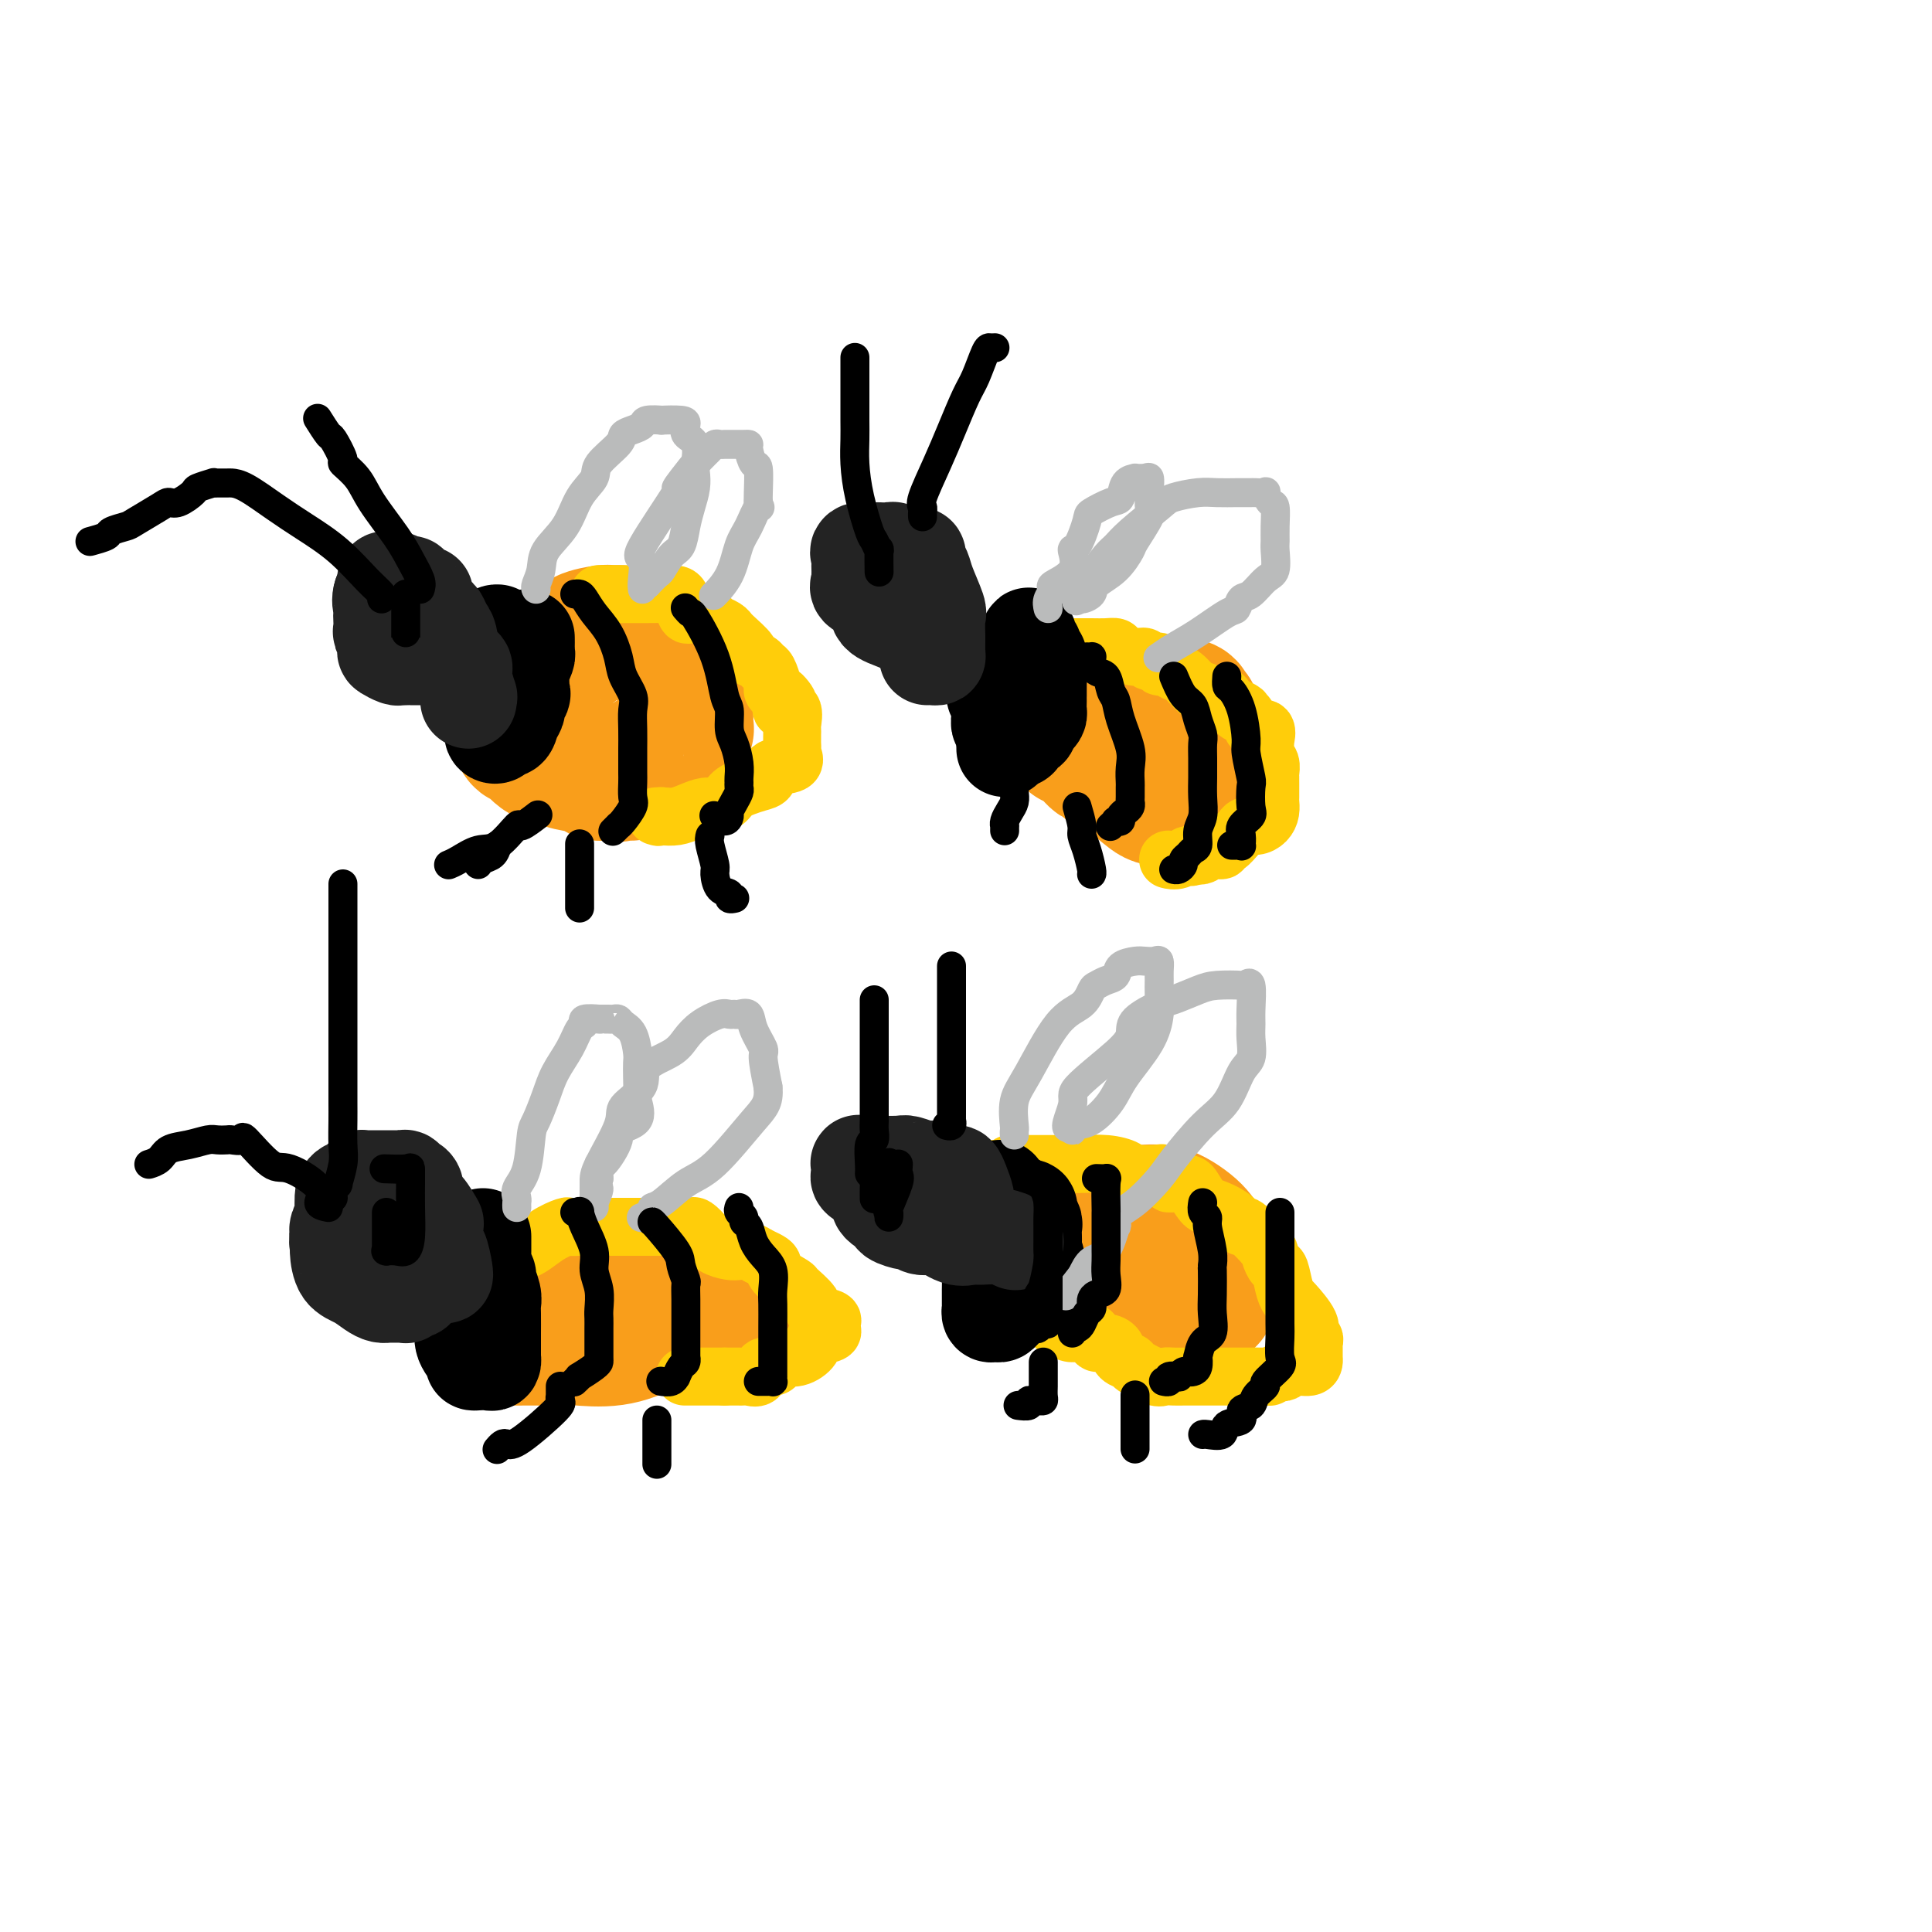 <svg viewBox='0 0 400 400' version='1.1' xmlns='http://www.w3.org/2000/svg' xmlns:xlink='http://www.w3.org/1999/xlink'><g fill='none' stroke='rgb(249,158,27)' stroke-width='28' stroke-linecap='round' stroke-linejoin='round'><path d='M128,131c-0.310,-0.005 -0.620,-0.010 -1,0c-0.380,0.010 -0.831,0.034 -1,0c-0.169,-0.034 -0.055,-0.125 -1,0c-0.945,0.125 -2.947,0.467 -4,1c-1.053,0.533 -1.156,1.257 -2,2c-0.844,0.743 -2.430,1.507 -4,2c-1.570,0.493 -3.125,0.717 -4,1c-0.875,0.283 -1.071,0.626 -1,1c0.071,0.374 0.407,0.778 0,1c-0.407,0.222 -1.559,0.262 -2,1c-0.441,0.738 -0.171,2.175 0,3c0.171,0.825 0.242,1.037 0,1c-0.242,-0.037 -0.798,-0.324 -1,0c-0.202,0.324 -0.051,1.258 0,2c0.051,0.742 0.001,1.292 0,2c-0.001,0.708 0.047,1.573 0,2c-0.047,0.427 -0.189,0.415 0,1c0.189,0.585 0.708,1.768 1,2c0.292,0.232 0.355,-0.485 1,0c0.645,0.485 1.871,2.172 3,3c1.129,0.828 2.162,0.796 3,1c0.838,0.204 1.481,0.643 3,1c1.519,0.357 3.912,0.632 5,1c1.088,0.368 0.870,0.830 1,1c0.130,0.170 0.609,0.049 1,0c0.391,-0.049 0.696,-0.024 1,0'/><path d='M126,160c2.584,0.621 2.043,0.173 2,0c-0.043,-0.173 0.411,-0.073 1,0c0.589,0.073 1.313,0.117 2,0c0.687,-0.117 1.335,-0.394 2,-1c0.665,-0.606 1.345,-1.539 2,-2c0.655,-0.461 1.286,-0.448 2,-1c0.714,-0.552 1.511,-1.667 2,-2c0.489,-0.333 0.671,0.117 1,0c0.329,-0.117 0.806,-0.802 1,-1c0.194,-0.198 0.104,0.091 0,0c-0.104,-0.091 -0.224,-0.563 0,-1c0.224,-0.437 0.792,-0.838 1,-1c0.208,-0.162 0.056,-0.083 0,-1c-0.056,-0.917 -0.015,-2.828 0,-4c0.015,-1.172 0.005,-1.605 0,-2c-0.005,-0.395 -0.005,-0.750 0,-1c0.005,-0.250 0.015,-0.393 0,-1c-0.015,-0.607 -0.056,-1.678 0,-2c0.056,-0.322 0.207,0.106 0,0c-0.207,-0.106 -0.774,-0.744 -1,-1c-0.226,-0.256 -0.113,-0.128 0,0'/><path d='M213,144c0.402,-0.000 0.805,-0.001 1,0c0.195,0.001 0.184,0.003 1,0c0.816,-0.003 2.461,-0.012 4,0c1.539,0.012 2.972,0.045 4,0c1.028,-0.045 1.652,-0.168 4,0c2.348,0.168 6.419,0.627 10,1c3.581,0.373 6.671,0.661 8,1c1.329,0.339 0.896,0.730 1,1c0.104,0.270 0.746,0.418 1,1c0.254,0.582 0.121,1.598 0,2c-0.121,0.402 -0.228,0.190 0,1c0.228,0.810 0.793,2.640 1,4c0.207,1.360 0.057,2.249 0,3c-0.057,0.751 -0.019,1.364 0,2c0.019,0.636 0.020,1.294 0,2c-0.020,0.706 -0.063,1.460 0,2c0.063,0.540 0.230,0.867 0,1c-0.230,0.133 -0.857,0.071 -2,0c-1.143,-0.071 -2.803,-0.152 -4,0c-1.197,0.152 -1.931,0.535 -3,0c-1.069,-0.535 -2.472,-1.989 -4,-3c-1.528,-1.011 -3.181,-1.580 -4,-2c-0.819,-0.420 -0.806,-0.691 -1,-1c-0.194,-0.309 -0.597,-0.654 -1,-1'/><path d='M229,158c-1.948,-1.256 -1.818,-0.897 -2,-1c-0.182,-0.103 -0.676,-0.669 -1,-1c-0.324,-0.331 -0.479,-0.427 -1,-1c-0.521,-0.573 -1.407,-1.625 -2,-2c-0.593,-0.375 -0.891,-0.075 -1,0c-0.109,0.075 -0.029,-0.075 0,0c0.029,0.075 0.008,0.374 0,0c-0.008,-0.374 -0.002,-1.420 0,-2c0.002,-0.580 0.001,-0.695 0,-1c-0.001,-0.305 -0.000,-0.802 0,-1c0.000,-0.198 0.000,-0.099 0,0'/><path d='M150,273c-0.084,0.244 -0.168,0.489 -1,0c-0.832,-0.489 -2.412,-1.710 -4,-3c-1.588,-1.290 -3.184,-2.647 -5,-3c-1.816,-0.353 -3.853,0.298 -6,0c-2.147,-0.298 -4.405,-1.545 -7,-2c-2.595,-0.455 -5.528,-0.119 -7,0c-1.472,0.119 -1.484,0.022 -2,0c-0.516,-0.022 -1.535,0.031 -2,0c-0.465,-0.031 -0.376,-0.147 -1,0c-0.624,0.147 -1.961,0.558 -3,1c-1.039,0.442 -1.781,0.916 -2,1c-0.219,0.084 0.085,-0.223 -1,0c-1.085,0.223 -3.559,0.977 -5,2c-1.441,1.023 -1.850,2.317 -2,3c-0.150,0.683 -0.040,0.756 0,1c0.040,0.244 0.011,0.657 0,1c-0.011,0.343 -0.004,0.614 0,1c0.004,0.386 0.004,0.888 0,1c-0.004,0.112 -0.011,-0.166 0,0c0.011,0.166 0.041,0.777 0,1c-0.041,0.223 -0.152,0.060 0,0c0.152,-0.060 0.566,-0.016 2,0c1.434,0.016 3.886,0.004 5,0c1.114,-0.004 0.890,-0.001 2,0c1.110,0.001 3.555,0.001 6,0'/><path d='M117,277c2.365,-0.030 1.778,-0.105 3,0c1.222,0.105 4.254,0.389 7,0c2.746,-0.389 5.205,-1.453 6,-2c0.795,-0.547 -0.074,-0.577 0,-1c0.074,-0.423 1.092,-1.238 2,-2c0.908,-0.762 1.707,-1.472 2,-2c0.293,-0.528 0.079,-0.873 0,-1c-0.079,-0.127 -0.023,-0.036 0,0c0.023,0.036 0.011,0.018 0,0'/><path d='M215,260c0.308,-0.347 0.617,-0.695 1,-1c0.383,-0.305 0.842,-0.569 1,-1c0.158,-0.431 0.015,-1.030 1,-2c0.985,-0.970 3.097,-2.313 4,-3c0.903,-0.687 0.595,-0.720 1,-1c0.405,-0.280 1.521,-0.807 3,-1c1.479,-0.193 3.319,-0.052 4,0c0.681,0.052 0.201,0.016 1,0c0.799,-0.016 2.875,-0.012 4,0c1.125,0.012 1.299,0.034 2,0c0.701,-0.034 1.929,-0.122 3,0c1.071,0.122 1.985,0.456 3,1c1.015,0.544 2.132,1.299 3,2c0.868,0.701 1.486,1.347 2,2c0.514,0.653 0.922,1.313 1,2c0.078,0.687 -0.175,1.403 0,2c0.175,0.597 0.778,1.077 1,2c0.222,0.923 0.061,2.290 0,3c-0.061,0.710 -0.024,0.765 0,1c0.024,0.235 0.035,0.651 0,1c-0.035,0.349 -0.115,0.629 0,1c0.115,0.371 0.427,0.831 0,1c-0.427,0.169 -1.592,0.045 -2,0c-0.408,-0.045 -0.060,-0.012 0,0c0.060,0.012 -0.169,0.004 -1,0c-0.831,-0.004 -2.264,-0.004 -3,0c-0.736,0.004 -0.775,0.011 -1,0c-0.225,-0.011 -0.638,-0.042 -1,0c-0.362,0.042 -0.675,0.155 -1,0c-0.325,-0.155 -0.663,-0.577 -1,-1'/><path d='M240,268c-1.403,-0.249 -1.409,-0.372 -2,-1c-0.591,-0.628 -1.766,-1.762 -3,-3c-1.234,-1.238 -2.527,-2.579 -4,-4c-1.473,-1.421 -3.127,-2.921 -4,-4c-0.873,-1.079 -0.964,-1.737 -1,-2c-0.036,-0.263 -0.018,-0.132 0,0'/></g>
<g fill='none' stroke='rgb(255,205,10)' stroke-width='12' stroke-linecap='round' stroke-linejoin='round'><path d='M124,123c0.366,0.000 0.732,0.000 1,0c0.268,-0.000 0.439,-0.000 1,0c0.561,0.000 1.512,0.000 2,0c0.488,-0.000 0.512,-0.000 1,0c0.488,0.000 1.440,0.001 2,0c0.560,-0.001 0.727,-0.003 1,0c0.273,0.003 0.650,0.011 2,0c1.350,-0.011 3.671,-0.041 5,0c1.329,0.041 1.664,0.154 2,1c0.336,0.846 0.671,2.426 1,3c0.329,0.574 0.650,0.143 1,0c0.350,-0.143 0.727,0.003 1,0c0.273,-0.003 0.441,-0.155 1,0c0.559,0.155 1.509,0.616 2,1c0.491,0.384 0.525,0.692 1,1c0.475,0.308 1.393,0.615 2,1c0.607,0.385 0.903,0.849 1,1c0.097,0.151 -0.006,-0.009 0,0c0.006,0.009 0.120,0.188 1,1c0.880,0.812 2.526,2.257 3,3c0.474,0.743 -0.223,0.784 0,1c0.223,0.216 1.365,0.607 2,1c0.635,0.393 0.761,0.788 1,1c0.239,0.212 0.590,0.242 1,1c0.410,0.758 0.880,2.242 1,3c0.120,0.758 -0.108,0.788 0,1c0.108,0.212 0.554,0.606 1,1'/><path d='M161,144c3.632,3.199 1.713,0.697 1,0c-0.713,-0.697 -0.219,0.412 0,1c0.219,0.588 0.164,0.654 0,1c-0.164,0.346 -0.436,0.971 0,1c0.436,0.029 1.581,-0.538 2,0c0.419,0.538 0.112,2.182 0,3c-0.112,0.818 -0.030,0.811 0,1c0.030,0.189 0.008,0.576 0,1c-0.008,0.424 -0.003,0.886 0,1c0.003,0.114 0.005,-0.120 0,0c-0.005,0.120 -0.016,0.594 0,1c0.016,0.406 0.058,0.742 0,1c-0.058,0.258 -0.217,0.436 0,1c0.217,0.564 0.809,1.513 0,2c-0.809,0.487 -3.018,0.512 -4,1c-0.982,0.488 -0.736,1.440 -1,2c-0.264,0.560 -1.040,0.727 -2,1c-0.960,0.273 -2.106,0.651 -3,1c-0.894,0.349 -1.537,0.667 -2,1c-0.463,0.333 -0.746,0.680 -1,1c-0.254,0.320 -0.480,0.611 -1,1c-0.520,0.389 -1.336,0.875 -2,1c-0.664,0.125 -1.178,-0.111 -2,0c-0.822,0.111 -1.952,0.568 -3,1c-1.048,0.432 -2.014,0.838 -3,1c-0.986,0.162 -1.993,0.081 -3,0'/><path d='M137,169c-1.643,0.310 -0.250,0.083 0,0c0.250,-0.083 -0.643,-0.024 -1,0c-0.357,0.024 -0.179,0.012 0,0'/><path d='M200,136c-0.091,0.121 -0.182,0.243 0,0c0.182,-0.243 0.636,-0.850 1,-1c0.364,-0.150 0.639,0.156 1,0c0.361,-0.156 0.810,-0.774 1,-1c0.190,-0.226 0.121,-0.061 1,0c0.879,0.061 2.704,0.016 4,0c1.296,-0.016 2.061,-0.004 3,0c0.939,0.004 2.050,0.001 3,0c0.950,-0.001 1.738,-0.000 3,0c1.262,0.000 2.997,-0.001 4,0c1.003,0.001 1.275,0.003 2,0c0.725,-0.003 1.902,-0.011 3,0c1.098,0.011 2.115,0.040 3,0c0.885,-0.040 1.636,-0.150 2,0c0.364,0.150 0.340,0.561 1,1c0.660,0.439 2.003,0.906 3,1c0.997,0.094 1.647,-0.186 2,0c0.353,0.186 0.409,0.838 1,1c0.591,0.162 1.718,-0.166 2,0c0.282,0.166 -0.282,0.827 0,1c0.282,0.173 1.409,-0.140 2,0c0.591,0.140 0.648,0.735 1,1c0.352,0.265 1.001,0.200 2,1c0.999,0.800 2.348,2.466 3,3c0.652,0.534 0.609,-0.064 1,0c0.391,0.064 1.218,0.790 2,1c0.782,0.210 1.518,-0.097 2,0c0.482,0.097 0.709,0.599 1,1c0.291,0.401 0.645,0.700 1,1'/><path d='M255,146c4.200,2.015 1.702,1.052 1,1c-0.702,-0.052 0.394,0.807 1,1c0.606,0.193 0.723,-0.280 1,0c0.277,0.280 0.716,1.312 1,2c0.284,0.688 0.415,1.031 1,1c0.585,-0.031 1.625,-0.437 2,0c0.375,0.437 0.086,1.718 0,2c-0.086,0.282 0.029,-0.433 0,0c-0.029,0.433 -0.204,2.015 0,3c0.204,0.985 0.787,1.374 1,2c0.213,0.626 0.057,1.490 0,2c-0.057,0.510 -0.015,0.665 0,1c0.015,0.335 0.004,0.848 0,1c-0.004,0.152 -0.000,-0.059 0,0c0.000,0.059 -0.002,0.386 0,1c0.002,0.614 0.009,1.513 0,2c-0.009,0.487 -0.033,0.560 0,1c0.033,0.440 0.125,1.246 0,2c-0.125,0.754 -0.466,1.458 -1,2c-0.534,0.542 -1.260,0.924 -2,1c-0.740,0.076 -1.495,-0.152 -2,0c-0.505,0.152 -0.761,0.686 -1,1c-0.239,0.314 -0.462,0.409 -1,1c-0.538,0.591 -1.391,1.679 -2,2c-0.609,0.321 -0.975,-0.124 -1,0c-0.025,0.124 0.292,0.817 0,1c-0.292,0.183 -1.194,-0.143 -2,0c-0.806,0.143 -1.516,0.755 -2,1c-0.484,0.245 -0.742,0.122 -1,0'/><path d='M248,177c-2.530,1.022 -1.853,0.078 -2,0c-0.147,-0.078 -1.116,0.710 -2,1c-0.884,0.290 -1.681,0.083 -2,0c-0.319,-0.083 -0.159,-0.041 0,0'/><path d='M95,266c0.059,-0.306 0.118,-0.612 0,-1c-0.118,-0.388 -0.413,-0.860 0,-1c0.413,-0.140 1.533,0.050 3,-1c1.467,-1.050 3.281,-3.339 5,-4c1.719,-0.661 3.345,0.306 5,0c1.655,-0.306 3.341,-1.886 5,-3c1.659,-1.114 3.290,-1.763 4,-2c0.710,-0.237 0.497,-0.064 1,0c0.503,0.064 1.721,0.017 2,0c0.279,-0.017 -0.382,-0.005 0,0c0.382,0.005 1.806,0.001 3,0c1.194,-0.001 2.157,-0.000 3,0c0.843,0.000 1.564,0.000 3,0c1.436,-0.000 3.585,-0.000 5,0c1.415,0.000 2.095,0.000 3,0c0.905,-0.000 2.034,-0.002 3,0c0.966,0.002 1.768,0.006 2,0c0.232,-0.006 -0.105,-0.023 0,0c0.105,0.023 0.651,0.087 1,0c0.349,-0.087 0.502,-0.324 1,0c0.498,0.324 1.341,1.211 2,2c0.659,0.789 1.135,1.482 2,2c0.865,0.518 2.118,0.860 3,1c0.882,0.140 1.391,0.076 2,0c0.609,-0.076 1.317,-0.165 2,0c0.683,0.165 1.342,0.582 2,1'/><path d='M157,260c2.832,1.291 2.914,1.518 3,2c0.086,0.482 0.178,1.218 1,2c0.822,0.782 2.375,1.610 3,2c0.625,0.390 0.322,0.342 1,1c0.678,0.658 2.339,2.022 3,3c0.661,0.978 0.324,1.572 1,2c0.676,0.428 2.366,0.691 3,1c0.634,0.309 0.211,0.663 0,1c-0.211,0.337 -0.209,0.658 0,1c0.209,0.342 0.624,0.704 0,1c-0.624,0.296 -2.286,0.527 -3,1c-0.714,0.473 -0.480,1.189 -1,2c-0.520,0.811 -1.792,1.718 -3,2c-1.208,0.282 -2.350,-0.060 -3,0c-0.650,0.060 -0.808,0.524 -1,1c-0.192,0.476 -0.419,0.965 -1,1c-0.581,0.035 -1.518,-0.383 -2,0c-0.482,0.383 -0.510,1.567 -1,2c-0.490,0.433 -1.444,0.116 -2,0c-0.556,-0.116 -0.716,-0.031 -1,0c-0.284,0.031 -0.692,0.008 -1,0c-0.308,-0.008 -0.517,-0.002 -1,0c-0.483,0.002 -1.242,0.001 -2,0'/><path d='M150,285c-1.403,0.000 -1.409,0.000 -2,0c-0.591,0.000 -1.767,0.000 -3,0c-1.233,0.000 -2.524,0.000 -3,0c-0.476,0.000 -0.136,0.000 0,0c0.136,0.000 0.068,0.000 0,0'/><path d='M195,254c0.017,-0.357 0.034,-0.714 0,-1c-0.034,-0.286 -0.117,-0.501 0,-1c0.117,-0.499 0.436,-1.282 1,-2c0.564,-0.718 1.375,-1.372 2,-2c0.625,-0.628 1.066,-1.230 2,-2c0.934,-0.770 2.362,-1.708 3,-2c0.638,-0.292 0.485,0.062 1,0c0.515,-0.062 1.699,-0.538 2,-1c0.301,-0.462 -0.280,-0.908 0,-1c0.280,-0.092 1.422,0.172 2,0c0.578,-0.172 0.592,-0.778 1,-1c0.408,-0.222 1.209,-0.059 2,0c0.791,0.059 1.572,0.016 2,0c0.428,-0.016 0.503,-0.004 1,0c0.497,0.004 1.414,0.001 2,0c0.586,-0.001 0.840,-0.000 1,0c0.160,0.000 0.226,-0.001 1,0c0.774,0.001 2.257,0.003 3,0c0.743,-0.003 0.748,-0.011 1,0c0.252,0.011 0.752,0.042 2,0c1.248,-0.042 3.245,-0.156 5,0c1.755,0.156 3.268,0.581 4,1c0.732,0.419 0.682,0.830 2,1c1.318,0.170 4.003,0.097 5,0c0.997,-0.097 0.307,-0.218 0,0c-0.307,0.218 -0.231,0.777 0,1c0.231,0.223 0.615,0.112 1,0'/><path d='M241,244c5.020,0.695 1.570,0.931 1,1c-0.570,0.069 1.741,-0.029 3,0c1.259,0.029 1.465,0.184 2,1c0.535,0.816 1.397,2.292 2,3c0.603,0.708 0.946,0.648 2,1c1.054,0.352 2.817,1.115 4,2c1.183,0.885 1.784,1.891 2,2c0.216,0.109 0.047,-0.678 1,0c0.953,0.678 3.029,2.822 4,4c0.971,1.178 0.838,1.391 1,2c0.162,0.609 0.618,1.613 1,2c0.382,0.387 0.688,0.155 1,1c0.312,0.845 0.629,2.765 1,4c0.371,1.235 0.797,1.784 1,2c0.203,0.216 0.184,0.100 1,1c0.816,0.900 2.467,2.818 3,4c0.533,1.182 -0.054,1.630 0,2c0.054,0.370 0.747,0.662 1,1c0.253,0.338 0.067,0.722 0,1c-0.067,0.278 -0.013,0.452 0,1c0.013,0.548 -0.013,1.471 0,2c0.013,0.529 0.067,0.664 0,1c-0.067,0.336 -0.255,0.874 -1,1c-0.745,0.126 -2.047,-0.158 -3,0c-0.953,0.158 -1.558,0.760 -2,1c-0.442,0.240 -0.721,0.120 -1,0'/><path d='M265,284c-1.538,0.691 -1.883,0.917 -2,1c-0.117,0.083 -0.006,0.022 -1,0c-0.994,-0.022 -3.091,-0.006 -4,0c-0.909,0.006 -0.628,0.002 -2,0c-1.372,-0.002 -4.398,-0.000 -6,0c-1.602,0.000 -1.781,-0.000 -2,0c-0.219,0.000 -0.479,0.002 -1,0c-0.521,-0.002 -1.303,-0.007 -2,0c-0.697,0.007 -1.309,0.027 -2,0c-0.691,-0.027 -1.460,-0.100 -2,0c-0.540,0.100 -0.851,0.374 -2,0c-1.149,-0.374 -3.136,-1.397 -4,-2c-0.864,-0.603 -0.603,-0.788 -1,-1c-0.397,-0.212 -1.450,-0.453 -2,-1c-0.550,-0.547 -0.596,-1.399 -1,-2c-0.404,-0.601 -1.166,-0.949 -2,-1c-0.834,-0.051 -1.739,0.197 -2,0c-0.261,-0.197 0.124,-0.837 0,-1c-0.124,-0.163 -0.757,0.153 -1,0c-0.243,-0.153 -0.096,-0.773 0,-1c0.096,-0.227 0.141,-0.061 0,0c-0.141,0.061 -0.469,0.017 -1,0c-0.531,-0.017 -1.266,-0.009 -2,0'/><path d='M223,276c-2.532,-1.344 -0.861,-0.205 -1,0c-0.139,0.205 -2.088,-0.523 -3,-1c-0.912,-0.477 -0.789,-0.701 -1,-1c-0.211,-0.299 -0.758,-0.672 -1,-1c-0.242,-0.328 -0.181,-0.610 -1,-1c-0.819,-0.390 -2.518,-0.888 -3,-1c-0.482,-0.112 0.255,0.162 0,0c-0.255,-0.162 -1.501,-0.761 -2,-1c-0.499,-0.239 -0.249,-0.120 0,0'/></g>
<g fill='none' stroke='rgb(0,0,0)' stroke-width='20' stroke-linecap='round' stroke-linejoin='round'><path d='M109,132c0.008,0.746 0.016,1.493 0,2c-0.016,0.507 -0.056,0.775 0,1c0.056,0.225 0.207,0.407 0,1c-0.207,0.593 -0.773,1.597 -1,3c-0.227,1.403 -0.117,3.204 0,4c0.117,0.796 0.240,0.585 0,1c-0.240,0.415 -0.843,1.455 -1,2c-0.157,0.545 0.131,0.594 0,1c-0.131,0.406 -0.680,1.168 -1,2c-0.320,0.832 -0.410,1.734 -1,2c-0.590,0.266 -1.678,-0.103 -2,0c-0.322,0.103 0.124,0.679 0,1c-0.124,0.321 -0.818,0.385 -1,0c-0.182,-0.385 0.147,-1.221 0,-2c-0.147,-0.779 -0.772,-1.502 -1,-2c-0.228,-0.498 -0.061,-0.773 0,-1c0.061,-0.227 0.016,-0.407 0,-1c-0.016,-0.593 -0.005,-1.598 0,-2c0.005,-0.402 0.002,-0.201 0,0'/><path d='M101,144c-0.309,-1.279 -0.083,-0.976 0,-1c0.083,-0.024 0.021,-0.375 0,-1c-0.021,-0.625 -0.002,-1.523 0,-2c0.002,-0.477 -0.015,-0.534 0,-1c0.015,-0.466 0.060,-1.340 0,-2c-0.060,-0.660 -0.226,-1.105 0,-1c0.226,0.105 0.844,0.760 1,0c0.156,-0.760 -0.150,-2.935 0,-4c0.150,-1.065 0.757,-1.018 1,-1c0.243,0.018 0.121,0.009 0,0'/><path d='M100,256c-0.001,0.219 -0.001,0.439 0,1c0.001,0.561 0.004,1.464 0,2c-0.004,0.536 -0.016,0.705 0,1c0.016,0.295 0.061,0.715 0,1c-0.061,0.285 -0.226,0.433 0,1c0.226,0.567 0.845,1.553 1,2c0.155,0.447 -0.155,0.356 0,1c0.155,0.644 0.774,2.023 1,3c0.226,0.977 0.061,1.551 0,2c-0.061,0.449 -0.016,0.773 0,2c0.016,1.227 0.004,3.355 0,4c-0.004,0.645 -0.001,-0.195 0,0c0.001,0.195 0.000,1.424 0,2c-0.000,0.576 0.001,0.498 0,1c-0.001,0.502 -0.002,1.585 0,2c0.002,0.415 0.008,0.164 0,0c-0.008,-0.164 -0.031,-0.240 0,0c0.031,0.240 0.115,0.795 0,1c-0.115,0.205 -0.431,0.061 -1,0c-0.569,-0.061 -1.392,-0.037 -2,0c-0.608,0.037 -1.000,0.087 -1,0c-0.000,-0.087 0.392,-0.311 0,-1c-0.392,-0.689 -1.569,-1.844 -2,-3c-0.431,-1.156 -0.115,-2.312 0,-3c0.115,-0.688 0.031,-0.906 0,-2c-0.031,-1.094 -0.008,-3.064 0,-4c0.008,-0.936 0.002,-0.839 0,-1c-0.002,-0.161 -0.001,-0.581 0,-1'/><path d='M96,267c-0.226,-1.673 -0.793,-0.356 -1,0c-0.207,0.356 -0.056,-0.250 0,-1c0.056,-0.750 0.016,-1.643 0,-2c-0.016,-0.357 -0.008,-0.179 0,0'/><path d='M207,246c-0.002,0.690 -0.003,1.381 0,2c0.003,0.619 0.011,1.167 0,2c-0.011,0.833 -0.041,1.951 0,3c0.041,1.049 0.155,2.030 0,3c-0.155,0.970 -0.577,1.928 -1,3c-0.423,1.072 -0.845,2.259 -1,3c-0.155,0.741 -0.041,1.035 0,2c0.041,0.965 0.010,2.602 0,3c-0.010,0.398 0.000,-0.444 0,0c-0.000,0.444 -0.011,2.172 0,3c0.011,0.828 0.044,0.754 0,1c-0.044,0.246 -0.167,0.810 0,1c0.167,0.190 0.622,0.006 1,0c0.378,-0.006 0.677,0.166 1,0c0.323,-0.166 0.668,-0.671 1,-1c0.332,-0.329 0.649,-0.484 1,-1c0.351,-0.516 0.734,-1.394 1,-2c0.266,-0.606 0.415,-0.940 1,-1c0.585,-0.060 1.607,0.152 2,0c0.393,-0.152 0.157,-0.670 0,-1c-0.157,-0.330 -0.235,-0.474 0,-1c0.235,-0.526 0.781,-1.436 1,-2c0.219,-0.564 0.109,-0.782 0,-1'/><path d='M214,262c1.083,-1.952 0.290,-1.831 0,-2c-0.290,-0.169 -0.078,-0.627 0,-1c0.078,-0.373 0.022,-0.662 0,-1c-0.022,-0.338 -0.010,-0.724 0,-1c0.010,-0.276 0.018,-0.442 0,-1c-0.018,-0.558 -0.063,-1.509 0,-2c0.063,-0.491 0.234,-0.523 0,-1c-0.234,-0.477 -0.874,-1.398 -1,-2c-0.126,-0.602 0.261,-0.883 0,-1c-0.261,-0.117 -1.169,-0.070 -2,0c-0.831,0.070 -1.585,0.162 -2,0c-0.415,-0.162 -0.491,-0.579 -1,-1c-0.509,-0.421 -1.449,-0.845 -2,-1c-0.551,-0.155 -0.712,-0.042 -1,0c-0.288,0.042 -0.704,0.013 -1,0c-0.296,-0.013 -0.472,-0.011 -1,0c-0.528,0.011 -1.410,0.031 -2,0c-0.590,-0.031 -0.890,-0.111 -1,0c-0.110,0.111 -0.030,0.415 0,0c0.030,-0.415 0.008,-1.547 0,-2c-0.008,-0.453 -0.004,-0.226 0,0'/><path d='M208,155c-0.000,-0.305 -0.001,-0.610 0,-1c0.001,-0.390 0.003,-0.866 0,-1c-0.003,-0.134 -0.011,0.073 0,0c0.011,-0.073 0.040,-0.427 0,-1c-0.040,-0.573 -0.151,-1.365 0,-2c0.151,-0.635 0.562,-1.114 1,-2c0.438,-0.886 0.903,-2.179 1,-3c0.097,-0.821 -0.172,-1.171 0,-2c0.172,-0.829 0.786,-2.137 1,-3c0.214,-0.863 0.029,-1.282 0,-2c-0.029,-0.718 0.098,-1.736 0,-2c-0.098,-0.264 -0.419,0.224 0,0c0.419,-0.224 1.580,-1.161 2,-2c0.420,-0.839 0.098,-1.581 0,-2c-0.098,-0.419 0.026,-0.515 0,0c-0.026,0.515 -0.204,1.641 0,2c0.204,0.359 0.791,-0.048 1,0c0.209,0.048 0.042,0.551 0,1c-0.042,0.449 0.041,0.844 0,1c-0.041,0.156 -0.207,0.073 0,0c0.207,-0.073 0.786,-0.135 1,0c0.214,0.135 0.061,0.467 0,1c-0.061,0.533 -0.031,1.266 0,2'/><path d='M215,139c0.309,1.024 0.083,1.083 0,1c-0.083,-0.083 -0.022,-0.307 0,0c0.022,0.307 0.006,1.147 0,2c-0.006,0.853 -0.001,1.720 0,2c0.001,0.280 -0.002,-0.027 0,0c0.002,0.027 0.010,0.388 0,1c-0.010,0.612 -0.039,1.473 0,2c0.039,0.527 0.146,0.718 0,1c-0.146,0.282 -0.546,0.654 -1,1c-0.454,0.346 -0.962,0.667 -1,1c-0.038,0.333 0.393,0.678 0,1c-0.393,0.322 -1.612,0.622 -2,1c-0.388,0.378 0.054,0.834 0,1c-0.054,0.166 -0.603,0.041 -1,0c-0.397,-0.041 -0.641,-0.000 -1,0c-0.359,0.000 -0.832,-0.041 -1,0c-0.168,0.041 -0.031,0.166 0,0c0.031,-0.166 -0.043,-0.622 0,-1c0.043,-0.378 0.204,-0.679 0,-1c-0.204,-0.321 -0.773,-0.663 -1,-1c-0.227,-0.337 -0.114,-0.668 0,-1'/><path d='M207,149c-0.154,-0.798 -0.040,-0.792 0,-1c0.040,-0.208 0.007,-0.629 0,-1c-0.007,-0.371 0.012,-0.691 0,-1c-0.012,-0.309 -0.056,-0.606 0,-1c0.056,-0.394 0.211,-0.884 0,-1c-0.211,-0.116 -0.789,0.142 -1,0c-0.211,-0.142 -0.057,-0.683 0,-1c0.057,-0.317 0.015,-0.411 0,-1c-0.015,-0.589 -0.004,-1.673 0,-2c0.004,-0.327 0.001,0.104 0,0c-0.001,-0.104 -0.000,-0.744 0,-1c0.000,-0.256 0.000,-0.128 0,0'/></g>
<g fill='none' stroke='rgb(35,35,35)' stroke-width='20' stroke-linecap='round' stroke-linejoin='round'><path d='M92,264c0.084,0.032 0.168,0.064 0,-1c-0.168,-1.064 -0.586,-3.223 -1,-4c-0.414,-0.777 -0.822,-0.172 -1,-1c-0.178,-0.828 -0.124,-3.090 0,-4c0.124,-0.910 0.318,-0.468 0,-1c-0.318,-0.532 -1.147,-2.036 -2,-3c-0.853,-0.964 -1.730,-1.386 -2,-2c-0.270,-0.614 0.068,-1.418 0,-2c-0.068,-0.582 -0.543,-0.940 -1,-1c-0.457,-0.060 -0.897,0.180 -1,0c-0.103,-0.180 0.130,-0.780 0,-1c-0.130,-0.220 -0.623,-0.059 -1,0c-0.377,0.059 -0.638,0.015 -1,0c-0.362,-0.015 -0.826,-0.001 -2,0c-1.174,0.001 -3.057,-0.012 -4,0c-0.943,0.012 -0.946,0.047 -1,0c-0.054,-0.047 -0.158,-0.177 0,0c0.158,0.177 0.578,0.659 0,1c-0.578,0.341 -2.155,0.539 -3,1c-0.845,0.461 -0.957,1.183 -1,2c-0.043,0.817 -0.015,1.727 0,2c0.015,0.273 0.018,-0.093 0,0c-0.018,0.093 -0.056,0.643 0,1c0.056,0.357 0.207,0.519 0,1c-0.207,0.481 -0.774,1.280 -1,2c-0.226,0.720 -0.113,1.360 0,2'/><path d='M70,256c-0.303,1.710 -0.061,0.987 0,1c0.061,0.013 -0.058,0.764 0,2c0.058,1.236 0.293,2.958 1,4c0.707,1.042 1.886,1.404 3,2c1.114,0.596 2.162,1.428 3,2c0.838,0.572 1.467,0.885 2,1c0.533,0.115 0.970,0.030 1,0c0.030,-0.030 -0.346,-0.007 0,0c0.346,0.007 1.416,-0.002 2,0c0.584,0.002 0.682,0.014 1,0c0.318,-0.014 0.856,-0.056 1,0c0.144,0.056 -0.106,0.209 0,0c0.106,-0.209 0.568,-0.781 1,-1c0.432,-0.219 0.834,-0.084 1,0c0.166,0.084 0.097,0.116 0,0c-0.097,-0.116 -0.222,-0.382 0,-1c0.222,-0.618 0.791,-1.590 1,-3c0.209,-1.410 0.060,-3.260 0,-4c-0.060,-0.740 -0.030,-0.370 0,0'/><path d='M97,145c-0.034,-0.530 -0.068,-1.060 0,-1c0.068,0.060 0.240,0.710 0,0c-0.240,-0.710 -0.890,-2.781 -1,-4c-0.110,-1.219 0.321,-1.588 0,-2c-0.321,-0.412 -1.394,-0.868 -2,-2c-0.606,-1.132 -0.744,-2.941 -1,-4c-0.256,-1.059 -0.628,-1.370 -1,-2c-0.372,-0.630 -0.742,-1.580 -1,-2c-0.258,-0.420 -0.402,-0.312 -1,-1c-0.598,-0.688 -1.648,-2.174 -2,-3c-0.352,-0.826 -0.006,-0.992 0,-1c0.006,-0.008 -0.327,0.143 -1,0c-0.673,-0.143 -1.685,-0.578 -2,-1c-0.315,-0.422 0.066,-0.831 0,-1c-0.066,-0.169 -0.578,-0.098 -1,0c-0.422,0.098 -0.753,0.225 -1,0c-0.247,-0.225 -0.409,-0.801 -1,-1c-0.591,-0.199 -1.612,-0.023 -2,0c-0.388,0.023 -0.143,-0.109 0,0c0.143,0.109 0.184,0.460 0,1c-0.184,0.540 -0.592,1.270 -1,2'/><path d='M79,123c-0.464,1.092 -0.125,2.321 0,3c0.125,0.679 0.037,0.806 0,1c-0.037,0.194 -0.024,0.455 0,1c0.024,0.545 0.057,1.375 0,2c-0.057,0.625 -0.205,1.047 0,1c0.205,-0.047 0.761,-0.563 1,0c0.239,0.563 0.159,2.203 0,3c-0.159,0.797 -0.397,0.749 0,1c0.397,0.251 1.429,0.799 2,1c0.571,0.201 0.682,0.054 1,0c0.318,-0.054 0.844,-0.014 1,0c0.156,0.014 -0.057,0.004 0,0c0.057,-0.004 0.383,-0.001 1,0c0.617,0.001 1.524,0.000 2,0c0.476,-0.000 0.519,-0.000 1,0c0.481,0.000 1.399,0.000 2,0c0.601,-0.000 0.886,-0.000 1,0c0.114,0.000 0.057,0.000 0,0'/><path d='M192,136c0.309,-0.014 0.618,-0.028 1,0c0.382,0.028 0.836,0.099 1,0c0.164,-0.099 0.037,-0.369 0,-1c-0.037,-0.631 0.015,-1.625 0,-3c-0.015,-1.375 -0.099,-3.131 0,-4c0.099,-0.869 0.381,-0.849 0,-2c-0.381,-1.151 -1.423,-3.471 -2,-5c-0.577,-1.529 -0.687,-2.265 -1,-3c-0.313,-0.735 -0.830,-1.469 -1,-2c-0.170,-0.531 0.005,-0.860 0,-1c-0.005,-0.140 -0.191,-0.090 -1,0c-0.809,0.090 -2.241,0.220 -3,0c-0.759,-0.220 -0.845,-0.791 -1,-1c-0.155,-0.209 -0.378,-0.057 -1,0c-0.622,0.057 -1.641,0.019 -2,0c-0.359,-0.019 -0.058,-0.017 0,0c0.058,0.017 -0.128,0.051 -1,0c-0.872,-0.051 -2.430,-0.186 -3,0c-0.570,0.186 -0.153,0.694 0,1c0.153,0.306 0.041,0.411 0,1c-0.041,0.589 -0.011,1.663 0,2c0.011,0.337 0.003,-0.063 0,0c-0.003,0.063 -0.001,0.589 0,1c0.001,0.411 0.000,0.705 0,1'/><path d='M178,120c-0.179,1.302 -0.626,1.558 0,2c0.626,0.442 2.325,1.071 3,2c0.675,0.929 0.324,2.158 1,3c0.676,0.842 2.377,1.298 4,2c1.623,0.702 3.168,1.651 4,2c0.832,0.349 0.952,0.100 1,0c0.048,-0.100 0.024,-0.050 0,0'/><path d='M201,254c-0.422,-0.009 -0.844,-0.018 -1,0c-0.156,0.018 -0.045,0.062 0,0c0.045,-0.062 0.023,-0.231 0,-1c-0.023,-0.769 -0.046,-2.138 0,-3c0.046,-0.862 0.163,-1.215 0,-2c-0.163,-0.785 -0.606,-2.000 -1,-3c-0.394,-1.000 -0.740,-1.785 -1,-2c-0.260,-0.215 -0.435,0.140 -1,0c-0.565,-0.140 -1.521,-0.773 -2,-1c-0.479,-0.227 -0.482,-0.047 -1,0c-0.518,0.047 -1.552,-0.040 -2,0c-0.448,0.040 -0.312,0.207 -1,0c-0.688,-0.207 -2.202,-0.787 -3,-1c-0.798,-0.213 -0.881,-0.057 -2,0c-1.119,0.057 -3.274,0.016 -4,0c-0.726,-0.016 -0.023,-0.006 0,0c0.023,0.006 -0.634,0.008 -1,0c-0.366,-0.008 -0.440,-0.028 -1,0c-0.560,0.028 -1.608,0.103 -2,0c-0.392,-0.103 -0.130,-0.384 0,0c0.130,0.384 0.129,1.432 0,2c-0.129,0.568 -0.385,0.658 0,1c0.385,0.342 1.411,0.938 2,1c0.589,0.062 0.740,-0.411 1,0c0.260,0.411 0.630,1.705 1,3'/><path d='M182,248c0.594,1.262 0.079,0.917 0,1c-0.079,0.083 0.279,0.596 1,1c0.721,0.404 1.806,0.701 2,1c0.194,0.299 -0.504,0.600 0,1c0.504,0.400 2.210,0.899 3,1c0.790,0.101 0.663,-0.197 1,0c0.337,0.197 1.138,0.890 2,1c0.862,0.110 1.784,-0.364 3,0c1.216,0.364 2.726,1.565 4,2c1.274,0.435 2.314,0.103 3,0c0.686,-0.103 1.019,0.024 2,0c0.981,-0.024 2.610,-0.199 4,0c1.390,0.199 2.540,0.771 3,1c0.460,0.229 0.230,0.114 0,0'/></g>
<g fill='none' stroke='rgb(186,187,187)' stroke-width='6' stroke-linecap='round' stroke-linejoin='round'><path d='M107,250c-0.014,-0.352 -0.029,-0.703 0,-1c0.029,-0.297 0.101,-0.538 0,-1c-0.101,-0.462 -0.375,-1.144 0,-2c0.375,-0.856 1.398,-1.887 2,-4c0.602,-2.113 0.784,-5.310 1,-7c0.216,-1.690 0.467,-1.875 1,-3c0.533,-1.125 1.349,-3.190 2,-5c0.651,-1.810 1.138,-3.364 2,-5c0.862,-1.636 2.099,-3.352 3,-5c0.901,-1.648 1.466,-3.226 2,-4c0.534,-0.774 1.036,-0.743 1,-1c-0.036,-0.257 -0.609,-0.801 0,-1c0.609,-0.199 2.401,-0.053 3,0c0.599,0.053 0.006,0.014 0,0c-0.006,-0.014 0.575,-0.001 1,0c0.425,0.001 0.695,-0.010 1,0c0.305,0.010 0.646,0.041 1,0c0.354,-0.041 0.722,-0.153 1,0c0.278,0.153 0.467,0.571 1,1c0.533,0.429 1.411,0.867 2,2c0.589,1.133 0.889,2.959 1,4c0.111,1.041 0.034,1.297 0,2c-0.034,0.703 -0.025,1.852 0,3c0.025,1.148 0.066,2.296 0,3c-0.066,0.704 -0.238,0.965 0,2c0.238,1.035 0.887,2.846 0,4c-0.887,1.154 -3.309,1.652 -4,2c-0.691,0.348 0.351,0.547 0,2c-0.351,1.453 -2.094,4.160 -3,5c-0.906,0.840 -0.973,-0.189 -1,0c-0.027,0.189 -0.013,1.594 0,3'/><path d='M124,244c-1.177,2.144 -0.119,1.504 0,2c0.119,0.496 -0.700,2.129 -1,3c-0.300,0.871 -0.079,0.981 0,1c0.079,0.019 0.017,-0.052 0,-1c-0.017,-0.948 0.011,-2.773 0,-4c-0.011,-1.227 -0.060,-1.854 1,-4c1.060,-2.146 3.229,-5.810 4,-8c0.771,-2.190 0.146,-2.907 1,-4c0.854,-1.093 3.189,-2.561 4,-4c0.811,-1.439 0.097,-2.848 1,-4c0.903,-1.152 3.422,-2.046 5,-3c1.578,-0.954 2.216,-1.969 3,-3c0.784,-1.031 1.715,-2.080 3,-3c1.285,-0.920 2.926,-1.713 4,-2c1.074,-0.287 1.582,-0.069 2,0c0.418,0.069 0.747,-0.009 1,0c0.253,0.009 0.431,0.107 1,0c0.569,-0.107 1.528,-0.418 2,0c0.472,0.418 0.456,1.566 1,3c0.544,1.434 1.646,3.155 2,4c0.354,0.845 -0.042,0.813 0,2c0.042,1.187 0.521,3.594 1,6'/><path d='M159,225c0.347,3.408 -0.787,4.429 -3,7c-2.213,2.571 -5.505,6.692 -8,9c-2.495,2.308 -4.193,2.804 -6,4c-1.807,1.196 -3.725,3.091 -5,4c-1.275,0.909 -1.909,0.831 -2,1c-0.091,0.169 0.360,0.584 0,1c-0.360,0.416 -1.531,0.833 -2,1c-0.469,0.167 -0.234,0.083 0,0'/><path d='M111,122c-0.111,-0.175 -0.221,-0.349 0,-1c0.221,-0.651 0.775,-1.777 1,-3c0.225,-1.223 0.123,-2.542 1,-4c0.877,-1.458 2.733,-3.055 4,-5c1.267,-1.945 1.946,-4.237 3,-6c1.054,-1.763 2.484,-2.997 3,-4c0.516,-1.003 0.117,-1.774 1,-3c0.883,-1.226 3.046,-2.907 4,-4c0.954,-1.093 0.699,-1.599 1,-2c0.301,-0.401 1.159,-0.696 2,-1c0.841,-0.304 1.665,-0.618 2,-1c0.335,-0.382 0.181,-0.832 1,-1c0.819,-0.168 2.610,-0.052 3,0c0.390,0.052 -0.620,0.042 0,0c0.620,-0.042 2.870,-0.117 4,0c1.130,0.117 1.140,0.425 1,1c-0.140,0.575 -0.429,1.416 0,2c0.429,0.584 1.576,0.911 2,2c0.424,1.089 0.124,2.940 0,4c-0.124,1.060 -0.074,1.327 0,2c0.074,0.673 0.172,1.750 0,3c-0.172,1.250 -0.613,2.671 -1,4c-0.387,1.329 -0.719,2.565 -1,4c-0.281,1.435 -0.512,3.070 -1,4c-0.488,0.930 -1.234,1.157 -2,2c-0.766,0.843 -1.552,2.304 -2,3c-0.448,0.696 -0.556,0.627 -1,1c-0.444,0.373 -1.222,1.186 -2,2'/><path d='M134,121c-1.309,1.181 -1.081,0.133 -1,0c0.081,-0.133 0.014,0.647 0,1c-0.014,0.353 0.023,0.277 0,0c-0.023,-0.277 -0.108,-0.756 0,-2c0.108,-1.244 0.408,-3.252 0,-4c-0.408,-0.748 -1.523,-0.237 0,-3c1.523,-2.763 5.683,-8.800 7,-11c1.317,-2.200 -0.208,-0.564 0,-1c0.208,-0.436 2.150,-2.944 3,-4c0.850,-1.056 0.609,-0.661 1,-1c0.391,-0.339 1.414,-1.411 2,-2c0.586,-0.589 0.733,-0.694 1,-1c0.267,-0.306 0.653,-0.814 1,-1c0.347,-0.186 0.656,-0.050 1,0c0.344,0.050 0.723,0.013 1,0c0.277,-0.013 0.452,-0.003 1,0c0.548,0.003 1.470,-0.002 2,0c0.530,0.002 0.668,0.010 1,0c0.332,-0.010 0.860,-0.038 1,0c0.140,0.038 -0.106,0.143 0,1c0.106,0.857 0.565,2.467 1,3c0.435,0.533 0.848,-0.010 1,1c0.152,1.010 0.043,3.574 0,5c-0.043,1.426 -0.022,1.713 0,2'/><path d='M157,104c0.558,1.884 0.454,0.593 0,1c-0.454,0.407 -1.256,2.512 -2,4c-0.744,1.488 -1.429,2.360 -2,4c-0.571,1.640 -1.029,4.048 -2,6c-0.971,1.952 -2.454,3.449 -3,4c-0.546,0.551 -0.156,0.158 0,0c0.156,-0.158 0.078,-0.079 0,0'/><path d='M217,126c-0.146,-0.634 -0.292,-1.267 0,-2c0.292,-0.733 1.022,-1.565 1,-2c-0.022,-0.435 -0.797,-0.474 0,-1c0.797,-0.526 3.166,-1.540 4,-3c0.834,-1.460 0.131,-3.365 0,-4c-0.131,-0.635 0.308,0.001 1,-1c0.692,-1.001 1.637,-3.637 2,-5c0.363,-1.363 0.144,-1.451 1,-2c0.856,-0.549 2.788,-1.559 4,-2c1.212,-0.441 1.704,-0.314 2,-1c0.296,-0.686 0.395,-2.185 1,-3c0.605,-0.815 1.717,-0.944 2,-1c0.283,-0.056 -0.264,-0.037 0,0c0.264,0.037 1.338,0.094 2,0c0.662,-0.094 0.912,-0.338 1,0c0.088,0.338 0.013,1.257 0,2c-0.013,0.743 0.037,1.310 0,2c-0.037,0.690 -0.161,1.504 0,2c0.161,0.496 0.607,0.675 0,2c-0.607,1.325 -2.266,3.797 -3,5c-0.734,1.203 -0.544,1.136 -1,2c-0.456,0.864 -1.559,2.660 -3,4c-1.441,1.340 -3.221,2.225 -4,3c-0.779,0.775 -0.556,1.439 -1,2c-0.444,0.561 -1.555,1.017 -2,1c-0.445,-0.017 -0.222,-0.509 0,-1'/><path d='M224,123c-2.221,2.580 -0.775,1.029 0,0c0.775,-1.029 0.879,-1.536 1,-2c0.121,-0.464 0.260,-0.884 1,-2c0.740,-1.116 2.082,-2.929 3,-4c0.918,-1.071 1.410,-1.401 2,-2c0.590,-0.599 1.276,-1.467 3,-3c1.724,-1.533 4.486,-3.731 6,-5c1.514,-1.269 1.782,-1.608 3,-2c1.218,-0.392 3.387,-0.837 5,-1c1.613,-0.163 2.668,-0.044 4,0c1.332,0.044 2.939,0.012 4,0c1.061,-0.012 1.576,-0.005 2,0c0.424,0.005 0.757,0.009 1,0c0.243,-0.009 0.394,-0.030 1,0c0.606,0.030 1.665,0.111 2,0c0.335,-0.111 -0.054,-0.416 0,0c0.054,0.416 0.550,1.551 1,2c0.450,0.449 0.854,0.211 1,1c0.146,0.789 0.034,2.605 0,4c-0.034,1.395 0.010,2.371 0,3c-0.010,0.629 -0.072,0.913 0,2c0.072,1.087 0.279,2.978 0,4c-0.279,1.022 -1.044,1.174 -2,2c-0.956,0.826 -2.103,2.325 -3,3c-0.897,0.675 -1.545,0.526 -2,1c-0.455,0.474 -0.718,1.570 -1,2c-0.282,0.430 -0.584,0.192 -2,1c-1.416,0.808 -3.947,2.660 -6,4c-2.053,1.340 -3.630,2.169 -5,3c-1.370,0.831 -2.534,1.666 -3,2c-0.466,0.334 -0.233,0.167 0,0'/><path d='M210,235c-0.014,-0.432 -0.028,-0.864 0,-1c0.028,-0.136 0.098,0.026 0,-1c-0.098,-1.026 -0.363,-3.238 0,-5c0.363,-1.762 1.353,-3.074 3,-6c1.647,-2.926 3.949,-7.467 6,-10c2.051,-2.533 3.849,-3.059 5,-4c1.151,-0.941 1.654,-2.297 2,-3c0.346,-0.703 0.533,-0.752 1,-1c0.467,-0.248 1.213,-0.693 2,-1c0.787,-0.307 1.615,-0.474 2,-1c0.385,-0.526 0.328,-1.411 1,-2c0.672,-0.589 2.075,-0.884 3,-1c0.925,-0.116 1.372,-0.054 2,0c0.628,0.054 1.436,0.100 2,0c0.564,-0.100 0.884,-0.346 1,0c0.116,0.346 0.028,1.282 0,2c-0.028,0.718 0.004,1.216 0,2c-0.004,0.784 -0.044,1.853 0,3c0.044,1.147 0.171,2.370 0,4c-0.171,1.630 -0.641,3.665 -2,6c-1.359,2.335 -3.608,4.969 -5,7c-1.392,2.031 -1.928,3.459 -3,5c-1.072,1.541 -2.679,3.195 -4,4c-1.321,0.805 -2.354,0.762 -3,1c-0.646,0.238 -0.905,0.756 -1,1c-0.095,0.244 -0.027,0.212 0,0c0.027,-0.212 0.014,-0.606 0,-1'/><path d='M222,233c-2.419,1.868 -0.467,-1.963 0,-4c0.467,-2.037 -0.551,-2.280 1,-4c1.551,-1.720 5.673,-4.918 8,-7c2.327,-2.082 2.860,-3.048 3,-4c0.140,-0.952 -0.114,-1.891 1,-3c1.114,-1.109 3.595,-2.389 5,-3c1.405,-0.611 1.734,-0.555 3,-1c1.266,-0.445 3.467,-1.392 5,-2c1.533,-0.608 2.397,-0.879 4,-1c1.603,-0.121 3.946,-0.094 5,0c1.054,0.094 0.818,0.253 1,0c0.182,-0.253 0.782,-0.920 1,0c0.218,0.920 0.053,3.426 0,5c-0.053,1.574 0.006,2.217 0,3c-0.006,0.783 -0.078,1.707 0,3c0.078,1.293 0.305,2.955 0,4c-0.305,1.045 -1.143,1.474 -2,3c-0.857,1.526 -1.733,4.148 -3,6c-1.267,1.852 -2.925,2.932 -5,5c-2.075,2.068 -4.567,5.123 -6,7c-1.433,1.877 -1.808,2.575 -3,4c-1.192,1.425 -3.200,3.576 -5,5c-1.800,1.424 -3.392,2.120 -4,3c-0.608,0.880 -0.232,1.943 0,2c0.232,0.057 0.320,-0.892 0,0c-0.320,0.892 -1.048,3.625 -2,5c-0.952,1.375 -2.129,1.393 -3,2c-0.871,0.607 -1.435,1.804 -2,3'/><path d='M224,264c-5.833,7.500 -2.917,3.750 0,0'/></g>
<g fill='none' stroke='rgb(0,0,0)' stroke-width='6' stroke-linecap='round' stroke-linejoin='round'><path d='M119,251c0.436,0.057 0.872,0.115 1,0c0.128,-0.115 -0.053,-0.401 0,0c0.053,0.401 0.340,1.490 1,3c0.660,1.510 1.694,3.440 2,5c0.306,1.560 -0.114,2.750 0,4c0.114,1.250 0.763,2.559 1,4c0.237,1.441 0.064,3.013 0,4c-0.064,0.987 -0.017,1.389 0,2c0.017,0.611 0.005,1.431 0,2c-0.005,0.569 -0.002,0.886 0,1c0.002,0.114 0.003,0.024 0,1c-0.003,0.976 -0.010,3.017 0,4c0.010,0.983 0.038,0.908 0,1c-0.038,0.092 -0.140,0.351 -1,1c-0.860,0.649 -2.478,1.690 -3,2c-0.522,0.310 0.052,-0.109 0,0c-0.052,0.109 -0.729,0.745 -1,1c-0.271,0.255 -0.135,0.127 0,0'/><path d='M135,253c-0.008,-0.076 -0.016,-0.152 1,1c1.016,1.152 3.057,3.532 4,5c0.943,1.468 0.789,2.024 1,3c0.211,0.976 0.789,2.372 1,3c0.211,0.628 0.057,0.487 0,1c-0.057,0.513 -0.015,1.680 0,3c0.015,1.320 0.004,2.792 0,4c-0.004,1.208 -0.001,2.151 0,3c0.001,0.849 0.001,1.604 0,2c-0.001,0.396 -0.003,0.433 0,1c0.003,0.567 0.011,1.662 0,2c-0.011,0.338 -0.041,-0.082 0,0c0.041,0.082 0.153,0.667 0,1c-0.153,0.333 -0.570,0.415 -1,1c-0.430,0.585 -0.872,1.673 -1,2c-0.128,0.327 0.058,-0.108 0,0c-0.058,0.108 -0.362,0.760 -1,1c-0.638,0.240 -1.611,0.069 -2,0c-0.389,-0.069 -0.195,-0.034 0,0'/><path d='M153,250c-0.120,0.337 -0.240,0.673 0,1c0.240,0.327 0.840,0.643 1,1c0.160,0.357 -0.121,0.755 0,1c0.121,0.245 0.645,0.338 1,1c0.355,0.662 0.540,1.894 1,3c0.460,1.106 1.195,2.085 2,3c0.805,0.915 1.680,1.765 2,3c0.320,1.235 0.086,2.854 0,4c-0.086,1.146 -0.023,1.817 0,3c0.023,1.183 0.006,2.876 0,5c-0.006,2.124 -0.002,4.678 0,6c0.002,1.322 0.001,1.412 0,2c-0.001,0.588 -0.003,1.674 0,2c0.003,0.326 0.012,-0.109 0,0c-0.012,0.109 -0.045,0.761 0,1c0.045,0.239 0.170,0.064 0,0c-0.170,-0.064 -0.633,-0.017 -1,0c-0.367,0.017 -0.637,0.005 -1,0c-0.363,-0.005 -0.818,-0.001 -1,0c-0.182,0.001 -0.091,0.001 0,0'/><path d='M119,123c0.350,-0.046 0.700,-0.091 1,0c0.300,0.091 0.552,0.320 1,1c0.448,0.680 1.094,1.813 2,3c0.906,1.187 2.071,2.428 3,4c0.929,1.572 1.622,3.476 2,5c0.378,1.524 0.441,2.667 1,4c0.559,1.333 1.614,2.856 2,4c0.386,1.144 0.103,1.910 0,3c-0.103,1.090 -0.028,2.503 0,4c0.028,1.497 0.007,3.076 0,4c-0.007,0.924 -0.000,1.191 0,2c0.000,0.809 -0.006,2.160 0,3c0.006,0.840 0.026,1.168 0,2c-0.026,0.832 -0.097,2.170 0,3c0.097,0.830 0.362,1.154 0,2c-0.362,0.846 -1.351,2.213 -2,3c-0.649,0.787 -0.957,0.995 -1,1c-0.043,0.005 0.181,-0.191 0,0c-0.181,0.191 -0.766,0.769 -1,1c-0.234,0.231 -0.117,0.116 0,0'/><path d='M142,126c-0.112,-0.132 -0.223,-0.263 0,0c0.223,0.263 0.782,0.922 1,1c0.218,0.078 0.096,-0.425 1,1c0.904,1.425 2.833,4.778 4,8c1.167,3.222 1.570,6.311 2,8c0.430,1.689 0.886,1.976 1,3c0.114,1.024 -0.113,2.785 0,4c0.113,1.215 0.566,1.884 1,3c0.434,1.116 0.849,2.680 1,4c0.151,1.320 0.038,2.398 0,3c-0.038,0.602 0.000,0.728 0,1c-0.000,0.272 -0.038,0.688 0,1c0.038,0.312 0.152,0.519 0,1c-0.152,0.481 -0.570,1.235 -1,2c-0.430,0.765 -0.872,1.539 -1,2c-0.128,0.461 0.059,0.608 0,1c-0.059,0.392 -0.362,1.029 -1,1c-0.638,-0.029 -1.611,-0.722 -2,-1c-0.389,-0.278 -0.195,-0.139 0,0'/><path d='M87,122c0.171,-0.496 0.343,-0.992 0,-2c-0.343,-1.008 -1.200,-2.526 -2,-4c-0.800,-1.474 -1.543,-2.902 -3,-5c-1.457,-2.098 -3.627,-4.864 -5,-7c-1.373,-2.136 -1.949,-3.641 -3,-5c-1.051,-1.359 -2.576,-2.571 -3,-3c-0.424,-0.429 0.254,-0.073 0,-1c-0.254,-0.927 -1.439,-3.135 -2,-4c-0.561,-0.865 -0.497,-0.387 -1,-1c-0.503,-0.613 -1.572,-2.318 -2,-3c-0.428,-0.682 -0.214,-0.341 0,0'/><path d='M79,124c0.205,-0.231 0.409,-0.462 0,-1c-0.409,-0.538 -1.432,-1.384 -3,-3c-1.568,-1.616 -3.681,-4.002 -6,-6c-2.319,-1.998 -4.844,-3.607 -7,-5c-2.156,-1.393 -3.943,-2.569 -6,-4c-2.057,-1.431 -4.384,-3.115 -6,-4c-1.616,-0.885 -2.521,-0.970 -3,-1c-0.479,-0.030 -0.532,-0.005 -1,0c-0.468,0.005 -1.352,-0.011 -2,0c-0.648,0.011 -1.059,0.049 -1,0c0.059,-0.049 0.587,-0.185 0,0c-0.587,0.185 -2.290,0.692 -3,1c-0.710,0.308 -0.429,0.419 -1,1c-0.571,0.581 -1.996,1.633 -3,2c-1.004,0.367 -1.586,0.049 -2,0c-0.414,-0.049 -0.658,0.172 -2,1c-1.342,0.828 -3.782,2.264 -5,3c-1.218,0.736 -1.213,0.772 -2,1c-0.787,0.228 -2.366,0.649 -3,1c-0.634,0.351 -0.325,0.633 -1,1c-0.675,0.367 -2.336,0.819 -3,1c-0.664,0.181 -0.332,0.090 0,0'/><path d='M68,250c-1.005,-0.207 -2.011,-0.414 -2,-1c0.011,-0.586 1.038,-1.551 0,-3c-1.038,-1.449 -4.142,-3.383 -6,-4c-1.858,-0.617 -2.472,0.083 -4,-1c-1.528,-1.083 -3.971,-3.950 -5,-5c-1.029,-1.050 -0.644,-0.282 -1,0c-0.356,0.282 -1.452,0.079 -2,0c-0.548,-0.079 -0.549,-0.033 -1,0c-0.451,0.033 -1.352,0.054 -2,0c-0.648,-0.054 -1.043,-0.182 -2,0c-0.957,0.182 -2.478,0.676 -4,1c-1.522,0.324 -3.047,0.479 -4,1c-0.953,0.521 -1.333,1.410 -2,2c-0.667,0.590 -1.619,0.883 -2,1c-0.381,0.117 -0.190,0.059 0,0'/><path d='M69,248c-0.121,-0.706 -0.243,-1.411 0,-2c0.243,-0.589 0.850,-1.060 1,-1c0.150,0.060 -0.156,0.652 0,0c0.156,-0.652 0.774,-2.548 1,-4c0.226,-1.452 0.061,-2.460 0,-4c-0.061,-1.540 -0.016,-3.611 0,-5c0.016,-1.389 0.004,-2.094 0,-4c-0.004,-1.906 -0.001,-5.012 0,-8c0.001,-2.988 0.000,-5.858 0,-11c-0.000,-5.142 -0.000,-12.555 0,-16c0.000,-3.445 0.000,-2.924 0,-4c-0.000,-1.076 -0.000,-3.751 0,-5c0.000,-1.249 0.000,-1.071 0,-1c-0.000,0.071 -0.000,0.036 0,0'/><path d='M225,136c0.418,0.015 0.837,0.029 1,0c0.163,-0.029 0.071,-0.103 0,0c-0.071,0.103 -0.121,0.383 0,1c0.121,0.617 0.412,1.573 1,2c0.588,0.427 1.471,0.326 2,1c0.529,0.674 0.702,2.122 1,3c0.298,0.878 0.721,1.184 1,2c0.279,0.816 0.415,2.140 1,4c0.585,1.860 1.621,4.256 2,6c0.379,1.744 0.101,2.834 0,4c-0.101,1.166 -0.026,2.406 0,3c0.026,0.594 0.004,0.540 0,1c-0.004,0.460 0.009,1.432 0,2c-0.009,0.568 -0.040,0.730 0,1c0.040,0.270 0.150,0.647 0,1c-0.150,0.353 -0.561,0.682 -1,1c-0.439,0.318 -0.906,0.625 -1,1c-0.094,0.375 0.185,0.819 0,1c-0.185,0.181 -0.833,0.100 -1,0c-0.167,-0.100 0.147,-0.219 0,0c-0.147,0.219 -0.756,0.777 -1,1c-0.244,0.223 -0.122,0.112 0,0'/><path d='M243,140c0.641,1.534 1.282,3.067 2,4c0.718,0.933 1.513,1.265 2,2c0.487,0.735 0.666,1.874 1,3c0.334,1.126 0.822,2.240 1,3c0.178,0.760 0.048,1.168 0,2c-0.048,0.832 -0.012,2.088 0,3c0.012,0.912 -0.001,1.478 0,2c0.001,0.522 0.015,0.998 0,2c-0.015,1.002 -0.060,2.531 0,4c0.060,1.469 0.224,2.880 0,4c-0.224,1.120 -0.834,1.949 -1,3c-0.166,1.051 0.114,2.323 0,3c-0.114,0.677 -0.622,0.760 -1,1c-0.378,0.240 -0.627,0.639 -1,1c-0.373,0.361 -0.871,0.685 -1,1c-0.129,0.315 0.110,0.620 0,1c-0.110,0.380 -0.568,0.833 -1,1c-0.432,0.167 -0.838,0.048 -1,0c-0.162,-0.048 -0.081,-0.024 0,0'/><path d='M254,140c-0.061,0.808 -0.123,1.617 0,2c0.123,0.383 0.429,0.341 1,1c0.571,0.659 1.407,2.019 2,4c0.593,1.981 0.943,4.583 1,6c0.057,1.417 -0.179,1.650 0,3c0.179,1.350 0.772,3.818 1,5c0.228,1.182 0.089,1.079 0,2c-0.089,0.921 -0.129,2.867 0,4c0.129,1.133 0.428,1.452 0,2c-0.428,0.548 -1.581,1.324 -2,2c-0.419,0.676 -0.102,1.253 0,2c0.102,0.747 -0.011,1.664 0,2c0.011,0.336 0.147,0.090 0,0c-0.147,-0.090 -0.578,-0.024 -1,0c-0.422,0.024 -0.835,0.007 -1,0c-0.165,-0.007 -0.083,-0.003 0,0'/><path d='M206,72c-0.359,0.018 -0.718,0.036 -1,0c-0.282,-0.036 -0.486,-0.127 -1,1c-0.514,1.127 -1.336,3.472 -2,5c-0.664,1.528 -1.169,2.241 -2,4c-0.831,1.759 -1.988,4.565 -3,7c-1.012,2.435 -1.879,4.498 -3,7c-1.121,2.502 -2.497,5.441 -3,7c-0.503,1.559 -0.135,1.737 0,2c0.135,0.263 0.036,0.609 0,1c-0.036,0.391 -0.010,0.826 0,1c0.010,0.174 0.005,0.087 0,0'/><path d='M177,74c0.000,0.027 0.000,0.053 0,1c-0.000,0.947 -0.001,2.813 0,4c0.001,1.187 0.002,1.693 0,3c-0.002,1.307 -0.008,3.415 0,5c0.008,1.585 0.029,2.647 0,4c-0.029,1.353 -0.109,2.998 0,5c0.109,2.002 0.407,4.361 1,7c0.593,2.639 1.479,5.559 2,7c0.521,1.441 0.675,1.402 1,2c0.325,0.598 0.819,1.834 1,2c0.181,0.166 0.049,-0.739 0,0c-0.049,0.739 -0.013,3.122 0,4c0.013,0.878 0.004,0.251 0,0c-0.004,-0.251 -0.002,-0.125 0,0'/><path d='M197,200c-0.000,0.149 -0.000,0.298 0,1c0.000,0.702 0.000,1.956 0,3c-0.000,1.044 -0.000,1.878 0,3c0.000,1.122 0.000,2.531 0,4c-0.000,1.469 -0.000,2.998 0,5c0.000,2.002 0.000,4.478 0,6c-0.000,1.522 -0.000,2.092 0,3c0.000,0.908 0.001,2.156 0,3c-0.001,0.844 -0.004,1.284 0,2c0.004,0.716 0.015,1.708 0,2c-0.015,0.292 -0.056,-0.118 0,0c0.056,0.118 0.207,0.762 0,1c-0.207,0.238 -0.774,0.068 -1,0c-0.226,-0.068 -0.113,-0.034 0,0'/><path d='M181,207c0.000,0.140 0.000,0.279 0,1c-0.000,0.721 -0.000,2.022 0,4c0.000,1.978 0.000,4.631 0,7c-0.000,2.369 -0.000,4.455 0,6c0.000,1.545 0.001,2.551 0,3c-0.001,0.449 -0.004,0.341 0,1c0.004,0.659 0.015,2.085 0,3c-0.015,0.915 -0.057,1.321 0,2c0.057,0.679 0.211,1.632 0,2c-0.211,0.368 -0.789,0.150 -1,1c-0.211,0.850 -0.057,2.767 0,4c0.057,1.233 0.016,1.781 0,2c-0.016,0.219 -0.008,0.110 0,0'/><path d='M213,243c0.332,-0.215 0.663,-0.430 1,0c0.337,0.430 0.679,1.504 1,2c0.321,0.496 0.622,0.413 1,1c0.378,0.587 0.833,1.846 1,3c0.167,1.154 0.045,2.205 0,3c-0.045,0.795 -0.012,1.334 0,2c0.012,0.666 0.003,1.460 0,3c-0.003,1.540 -0.001,3.827 0,5c0.001,1.173 0.000,1.231 0,2c-0.000,0.769 -0.000,2.247 0,3c0.000,0.753 0.000,0.780 0,1c-0.000,0.220 -0.000,0.631 0,1c0.000,0.369 0.001,0.695 0,1c-0.001,0.305 -0.003,0.588 0,1c0.003,0.412 0.012,0.951 0,1c-0.012,0.049 -0.045,-0.393 0,0c0.045,0.393 0.167,1.621 0,2c-0.167,0.379 -0.622,-0.090 -1,0c-0.378,0.090 -0.679,0.740 -1,1c-0.321,0.260 -0.660,0.130 -1,0'/><path d='M214,275c-0.451,0.065 -0.079,-0.273 0,-1c0.079,-0.727 -0.137,-1.844 0,-3c0.137,-1.156 0.625,-2.353 1,-3c0.375,-0.647 0.636,-0.744 1,-2c0.364,-1.256 0.829,-3.670 1,-5c0.171,-1.330 0.046,-1.576 0,-2c-0.046,-0.424 -0.012,-1.027 0,-2c0.012,-0.973 0.003,-2.317 0,-3c-0.003,-0.683 -0.001,-0.705 0,-1c0.001,-0.295 0.000,-0.864 0,-1c-0.000,-0.136 -0.000,0.160 0,-1c0.000,-1.160 0.000,-3.775 0,-5c-0.000,-1.225 -0.000,-1.061 0,-1c0.000,0.061 0.000,0.017 0,0c-0.000,-0.017 -0.000,-0.009 0,0'/><path d='M227,244c0.845,0.035 1.691,0.069 2,0c0.309,-0.069 0.083,-0.243 0,1c-0.083,1.243 -0.022,3.901 0,5c0.022,1.099 0.006,0.640 0,1c-0.006,0.360 -0.002,1.541 0,3c0.002,1.459 0.002,3.196 0,4c-0.002,0.804 -0.007,0.673 0,1c0.007,0.327 0.026,1.110 0,2c-0.026,0.890 -0.098,1.888 0,3c0.098,1.112 0.367,2.340 0,3c-0.367,0.660 -1.369,0.753 -2,1c-0.631,0.247 -0.890,0.647 -1,1c-0.110,0.353 -0.071,0.659 0,1c0.071,0.341 0.173,0.717 0,1c-0.173,0.283 -0.621,0.472 -1,1c-0.379,0.528 -0.690,1.396 -1,2c-0.310,0.604 -0.619,0.945 -1,1c-0.381,0.055 -0.833,-0.178 -1,0c-0.167,0.178 -0.048,0.765 0,1c0.048,0.235 0.024,0.117 0,0'/><path d='M249,249c-0.121,0.759 -0.243,1.517 0,2c0.243,0.483 0.850,0.689 1,1c0.150,0.311 -0.156,0.726 0,2c0.156,1.274 0.773,3.407 1,5c0.227,1.593 0.062,2.647 0,3c-0.062,0.353 -0.023,0.004 0,1c0.023,0.996 0.031,3.336 0,5c-0.031,1.664 -0.099,2.650 0,4c0.099,1.350 0.367,3.062 0,4c-0.367,0.938 -1.369,1.103 -2,2c-0.631,0.897 -0.890,2.528 -1,3c-0.110,0.472 -0.071,-0.214 0,0c0.071,0.214 0.172,1.329 0,2c-0.172,0.671 -0.618,0.898 -1,1c-0.382,0.102 -0.699,0.079 -1,0c-0.301,-0.079 -0.588,-0.214 -1,0c-0.412,0.214 -0.951,0.775 -1,1c-0.049,0.225 0.393,0.113 0,0c-0.393,-0.113 -1.621,-0.226 -2,0c-0.379,0.226 0.090,0.792 0,1c-0.090,0.208 -0.740,0.060 -1,0c-0.260,-0.060 -0.130,-0.030 0,0'/><path d='M265,251c-0.000,0.778 -0.000,1.556 0,2c0.000,0.444 0.000,0.556 0,1c-0.000,0.444 -0.000,1.222 0,2c0.000,0.778 0.000,1.557 0,3c-0.000,1.443 -0.001,3.549 0,5c0.001,1.451 0.003,2.246 0,4c-0.003,1.754 -0.013,4.467 0,6c0.013,1.533 0.048,1.888 0,3c-0.048,1.112 -0.178,2.983 0,4c0.178,1.017 0.663,1.180 0,2c-0.663,0.820 -2.473,2.299 -3,3c-0.527,0.701 0.230,0.626 0,1c-0.230,0.374 -1.446,1.198 -2,2c-0.554,0.802 -0.447,1.581 -1,2c-0.553,0.419 -1.766,0.476 -2,1c-0.234,0.524 0.512,1.513 0,2c-0.512,0.487 -2.281,0.470 -3,1c-0.719,0.530 -0.389,1.606 -1,2c-0.611,0.394 -2.165,0.106 -3,0c-0.835,-0.106 -0.953,-0.030 -1,0c-0.047,0.030 -0.024,0.015 0,0'/><path d='M216,282c0.000,0.333 0.000,0.666 0,1c-0.000,0.334 -0.000,0.671 0,1c0.000,0.329 0.001,0.652 0,1c-0.001,0.348 -0.003,0.720 0,1c0.003,0.280 0.012,0.468 0,1c-0.012,0.532 -0.046,1.410 0,2c0.046,0.590 0.172,0.894 0,1c-0.172,0.106 -0.642,0.014 -1,0c-0.358,-0.014 -0.604,0.049 -1,0c-0.396,-0.049 -0.941,-0.209 -1,0c-0.059,0.209 0.369,0.787 0,1c-0.369,0.213 -1.534,0.061 -2,0c-0.466,-0.061 -0.233,-0.030 0,0'/><path d='M235,289c0.000,-0.168 0.000,-0.337 0,0c0.000,0.337 0.000,1.179 0,2c0.000,0.821 0.000,1.621 0,3c0.000,1.379 -0.000,3.336 0,4c0.000,0.664 0.000,0.034 0,0c0.000,-0.034 0.000,0.529 0,1c-0.000,0.471 0.000,0.849 0,1c0.000,0.151 0.000,0.076 0,0'/><path d='M116,287c-0.005,0.872 -0.011,1.744 0,2c0.011,0.256 0.038,-0.103 0,0c-0.038,0.103 -0.143,0.668 0,1c0.143,0.332 0.532,0.433 -1,2c-1.532,1.567 -4.985,4.602 -7,6c-2.015,1.398 -2.592,1.158 -3,1c-0.408,-0.158 -0.648,-0.235 -1,0c-0.352,0.235 -0.815,0.781 -1,1c-0.185,0.219 -0.093,0.109 0,0'/><path d='M136,294c0.000,1.173 0.000,2.346 0,3c0.000,0.654 0.000,0.788 0,1c0.000,0.212 -0.000,0.500 0,1c0.000,0.500 0.000,1.212 0,2c0.000,0.788 0.000,1.654 0,2c0.000,0.346 0.000,0.173 0,0'/><path d='M103,175c-0.226,0.762 -0.452,1.524 -1,2c-0.548,0.476 -1.417,0.667 -2,1c-0.583,0.333 -0.881,0.810 -1,1c-0.119,0.190 -0.060,0.095 0,0'/><path d='M120,175c0.000,-0.257 0.000,-0.514 0,0c0.000,0.514 -0.000,1.797 0,4c0.000,2.203 0.000,5.324 0,7c-0.000,1.676 -0.000,1.907 0,2c0.000,0.093 0.000,0.046 0,0'/><path d='M111,169c0.335,-0.258 0.670,-0.516 0,0c-0.670,0.516 -2.347,1.805 -3,2c-0.653,0.195 -0.284,-0.704 -1,0c-0.716,0.704 -2.518,3.012 -4,4c-1.482,0.988 -2.645,0.657 -4,1c-1.355,0.343 -2.903,1.362 -4,2c-1.097,0.638 -1.742,0.897 -2,1c-0.258,0.103 -0.129,0.052 0,0'/><path d='M147,173c-0.117,0.430 -0.234,0.860 0,2c0.234,1.140 0.818,2.989 1,4c0.182,1.011 -0.039,1.185 0,2c0.039,0.815 0.336,2.271 1,3c0.664,0.729 1.693,0.732 2,1c0.307,0.268 -0.110,0.803 0,1c0.110,0.197 0.746,0.056 1,0c0.254,-0.056 0.127,-0.028 0,0'/><path d='M210,162c-0.022,0.666 -0.044,1.331 0,2c0.044,0.669 0.155,1.341 0,2c-0.155,0.659 -0.578,1.305 -1,2c-0.422,0.695 -0.845,1.440 -1,2c-0.155,0.560 -0.041,0.933 0,1c0.041,0.067 0.011,-0.174 0,0c-0.011,0.174 -0.003,0.764 0,1c0.003,0.236 0.002,0.118 0,0'/><path d='M223,167c0.445,1.525 0.890,3.050 1,4c0.110,0.950 -0.114,1.326 0,2c0.114,0.674 0.567,1.644 1,3c0.433,1.356 0.847,3.096 1,4c0.153,0.904 0.044,0.973 0,1c-0.044,0.027 -0.022,0.014 0,0'/><path d='M84,124c0.000,1.923 0.000,3.847 0,5c0.000,1.153 0.000,1.536 0,2c0.000,0.464 0.000,1.011 0,1c-0.000,-0.011 0.000,-0.578 0,-1c0.000,-0.422 0.000,-0.698 0,-1c0.000,-0.302 0.000,-0.631 0,-1c0.000,-0.369 0.000,-0.778 0,-1c0.000,-0.222 0.000,-0.255 0,-1c0.000,-0.745 0.000,-2.201 0,-3c0.000,-0.799 0.000,-0.943 0,-1c0.000,-0.057 0.000,-0.029 0,0'/><path d='M80,251c-0.000,0.779 -0.000,1.557 0,2c0.000,0.443 0.000,0.549 0,1c-0.000,0.451 -0.002,1.245 0,2c0.002,0.755 0.006,1.470 0,2c-0.006,0.530 -0.023,0.876 0,1c0.023,0.124 0.087,0.027 0,0c-0.087,-0.027 -0.325,0.017 0,0c0.325,-0.017 1.211,-0.096 2,0c0.789,0.096 1.479,0.368 2,0c0.521,-0.368 0.872,-1.374 1,-3c0.128,-1.626 0.035,-3.872 0,-6c-0.035,-2.128 -0.010,-4.140 0,-5c0.010,-0.860 0.005,-0.570 0,-1c-0.005,-0.430 -0.012,-1.579 0,-2c0.012,-0.421 0.042,-0.113 -1,0c-1.042,0.113 -3.155,0.032 -4,0c-0.845,-0.032 -0.423,-0.016 0,0'/><path d='M186,241c-0.061,0.766 -0.121,1.531 0,2c0.121,0.469 0.425,0.641 0,2c-0.425,1.359 -1.578,3.904 -2,5c-0.422,1.096 -0.113,0.741 0,1c0.113,0.259 0.030,1.130 0,1c-0.030,-0.130 -0.008,-1.262 0,-2c0.008,-0.738 0.003,-1.084 0,-2c-0.003,-0.916 -0.003,-2.403 0,-3c0.003,-0.597 0.011,-0.303 0,-1c-0.011,-0.697 -0.040,-2.384 0,-3c0.040,-0.616 0.151,-0.159 0,0c-0.151,0.159 -0.562,0.022 -1,0c-0.438,-0.022 -0.902,0.073 -1,0c-0.098,-0.073 0.170,-0.313 0,0c-0.170,0.313 -0.778,1.181 -1,2c-0.222,0.819 -0.060,1.591 0,2c0.060,0.409 0.016,0.456 0,1c-0.016,0.544 -0.005,1.584 0,2c0.005,0.416 0.002,0.208 0,0'/></g>
</svg>